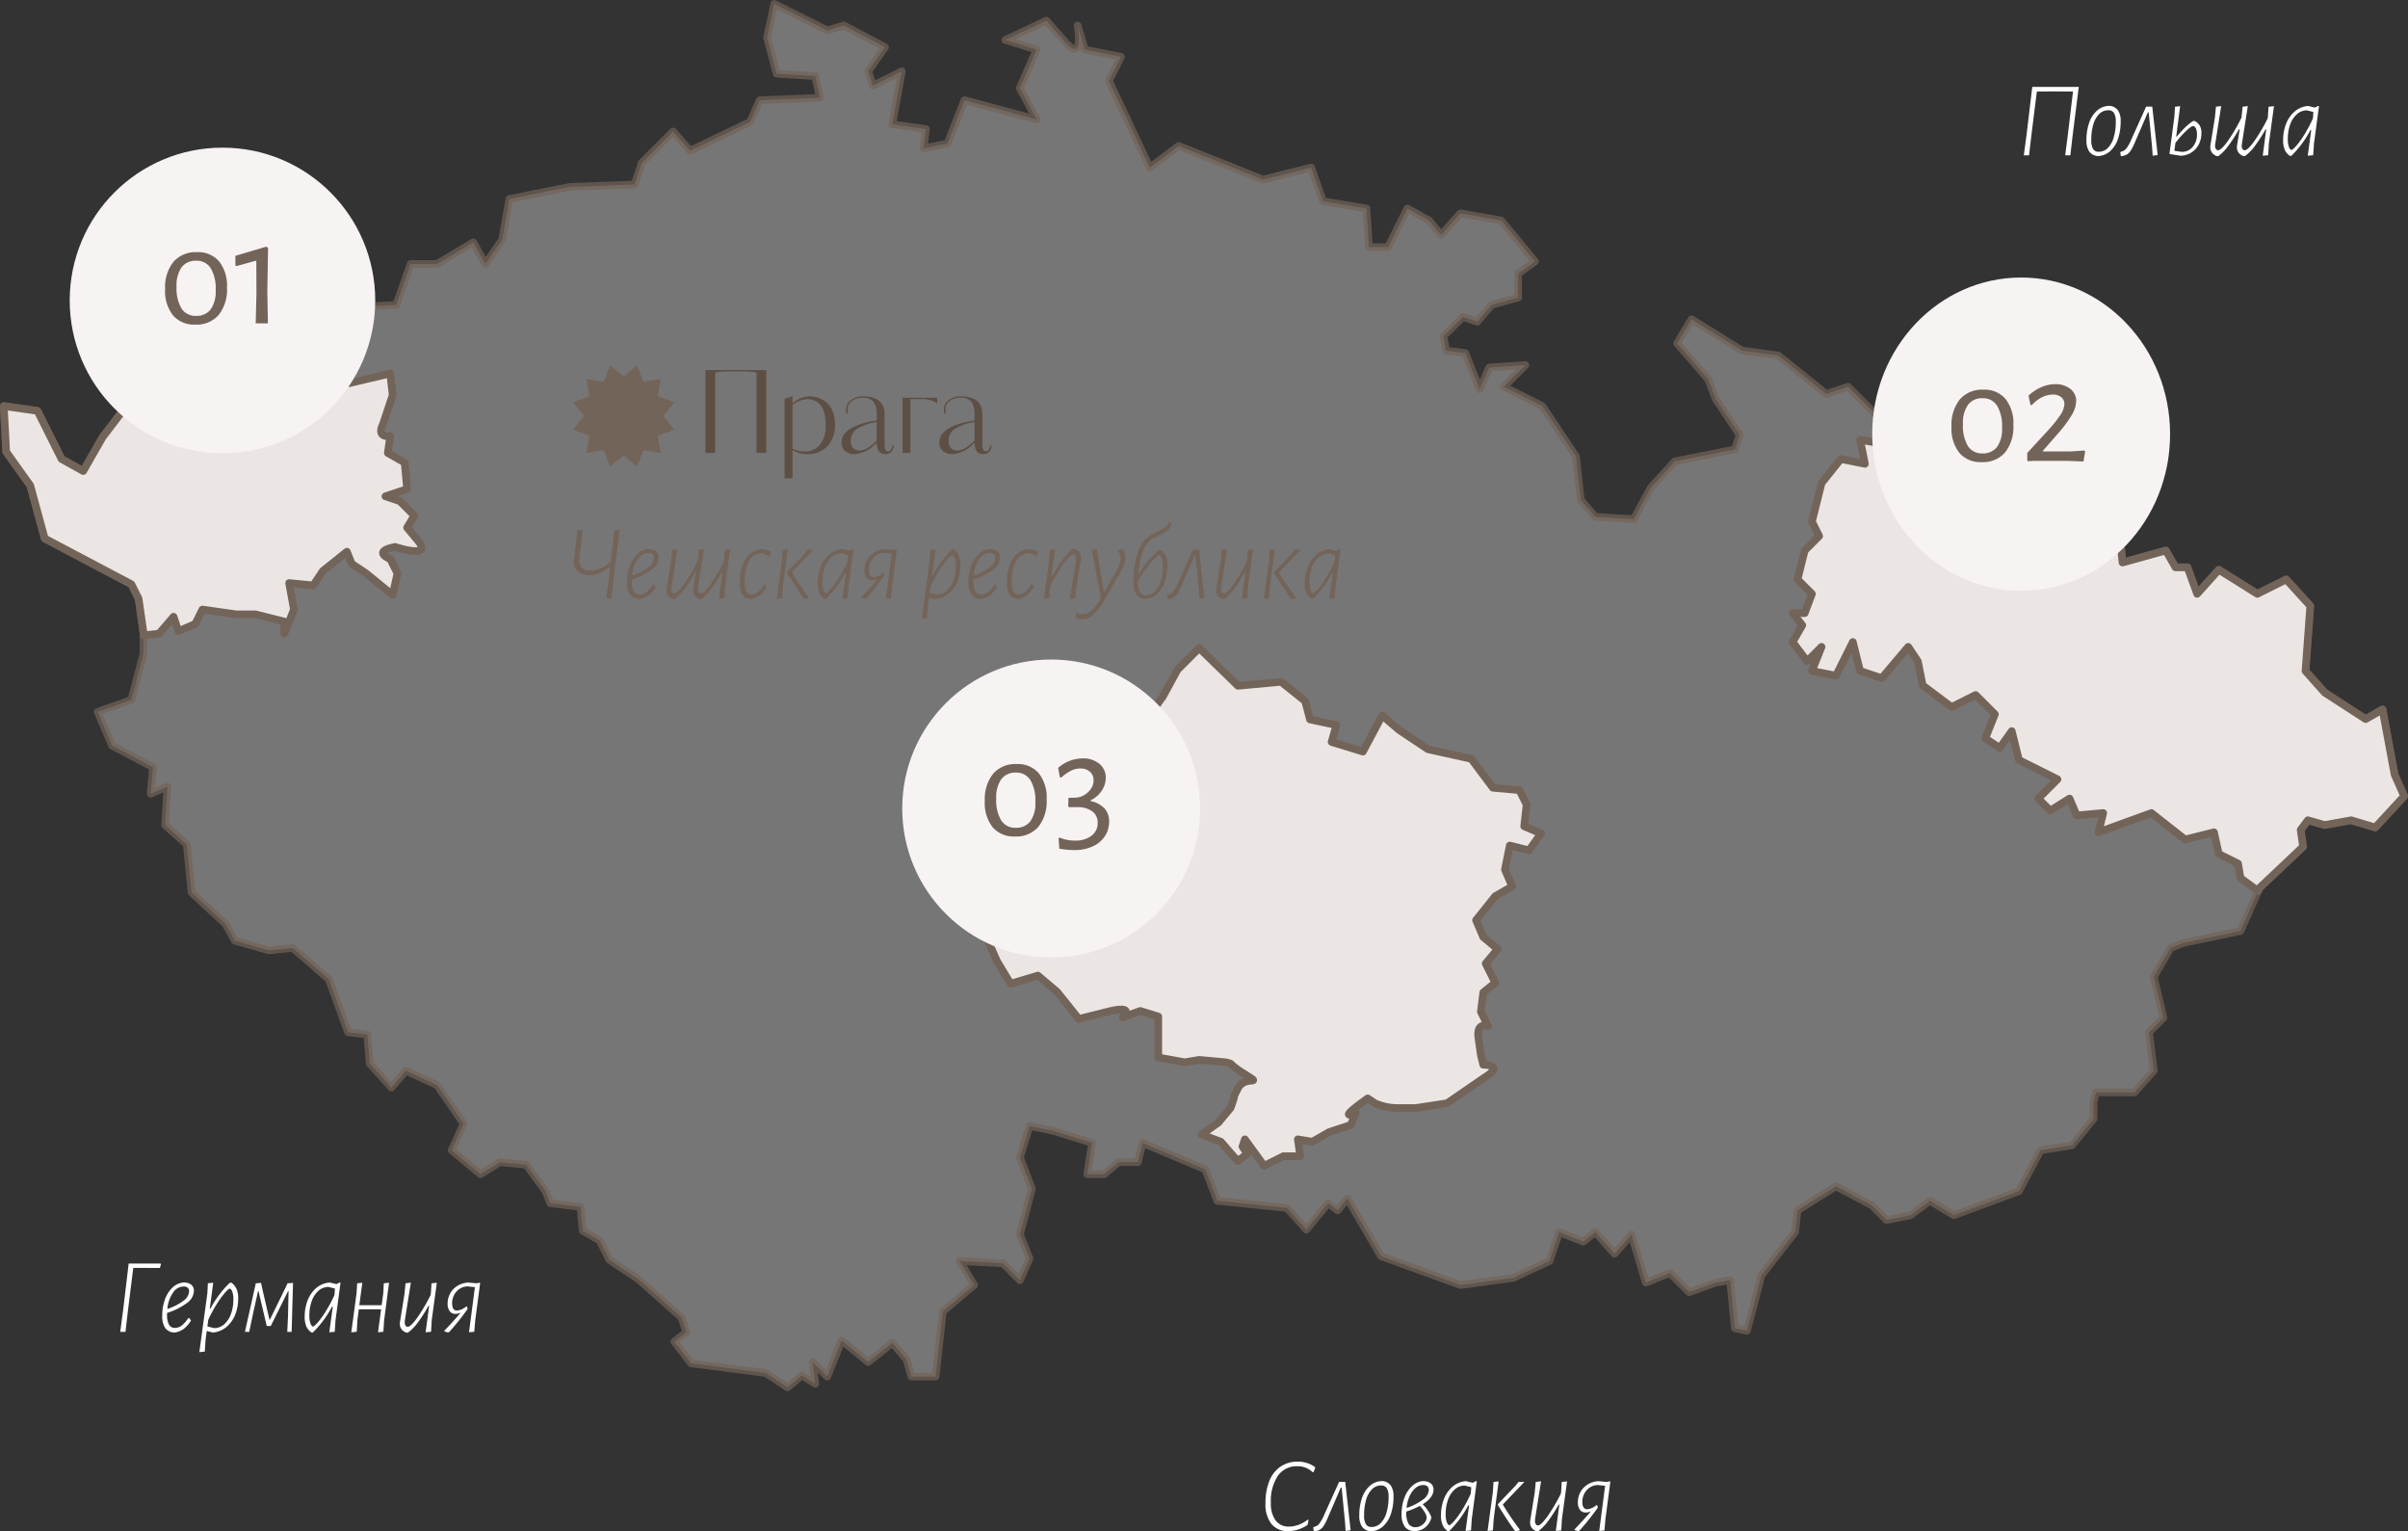 <svg xmlns="http://www.w3.org/2000/svg" width="315.277" height="200.451" viewBox="0 0 315.277 200.451"><rect x="0" y="0" width="315.277" height="200.451" fill="#333333" stroke="none"/><g transform="translate(-21.872 -1305.675)"><path d="M-18.053-8.862l-.14.5-3.486-.014-.7,5.614L-22.7,0h-.686l.364-2.716.742-6.23h4.172Zm3.7,7.056.238.322A3.924,3.924,0,0,1-15.064-.4a2.529,2.529,0,0,1-1.169.483h-.14a1.538,1.538,0,0,1-1.155-.623A2.788,2.788,0,0,1-17.885-2.1a6.108,6.108,0,0,1,.378-2.212,3.855,3.855,0,0,1,1.036-1.554,2.324,2.324,0,0,1,1.484-.6l.1.014a1.391,1.391,0,0,1,.861.336,1.026,1.026,0,0,1,.287.77A2.024,2.024,0,0,1-14.623-3.8a8.678,8.678,0,0,1-2.632,1.323v.2A2.716,2.716,0,0,0-17-.938a.85.85,0,0,0,.784.42,1.448,1.448,0,0,0,.882-.315,3.871,3.871,0,0,0,.854-.973Zm-.728-4.13a1.7,1.7,0,0,0-1.4.812A4.359,4.359,0,0,0-17.213-3a7.043,7.043,0,0,0,2.107-1.071,1.634,1.634,0,0,0,.735-1.225.629.629,0,0,0-.175-.476A.754.754,0,0,0-15.085-5.936Zm6.244-.5a2.033,2.033,0,0,1,.672.8,3.037,3.037,0,0,1,.224,1.267,5.69,5.69,0,0,1-.378,2.079A4.036,4.036,0,0,1-9.443-.672a3.162,3.162,0,0,1-1.778.756h-.056l-.784-.2-.154,1.19-.1,1.512-.714.07,1.05-7.7.07-1.316.7-.07-.448,3.36h.1A13.106,13.106,0,0,1-9.023-6.44ZM-11.109-.49A1.957,1.957,0,0,0-9.765-1a3.274,3.274,0,0,0,.882-1.358A5.348,5.348,0,0,0-8.575-4.2a2.931,2.931,0,0,0-.154-1.106q-.154-.35-.322-.35-.14,0-.595.5A11.62,11.62,0,0,0-10.7-3.717a17.188,17.188,0,0,0-1.162,2.149l-.112.854Zm5.474-5.866.686-.056.224,1.036.882,3.794H-3.8l1.89-3.864.434-.91.714-.056L-.945,0h-.574l.1-2.03.07-3.318h-.056L-3.675-.77h-.532L-5.285-5.348h-.056l-.7,3.164L-6.5,0h-.56ZM5.453-6.412,4.8-1.512l-.1,1.5-.714.07L4.445-3.29H4.333A13.281,13.281,0,0,1,1.827.084H1.659A1.849,1.849,0,0,1,.98-.707,3.208,3.208,0,0,1,.763-2a5.786,5.786,0,0,1,.371-2.079A4.039,4.039,0,0,1,2.233-5.7a3.078,3.078,0,0,1,1.75-.756h.056l.882.21.434-.224ZM1.855-.7q.14,0,.6-.5A11.034,11.034,0,0,0,3.5-2.646,18.322,18.322,0,0,0,4.655-4.8l.028-.238.042-.63-.84-.21a1.939,1.939,0,0,0-1.33.511A3.217,3.217,0,0,0,1.68-4.011a5.461,5.461,0,0,0-.3,1.841,2.989,2.989,0,0,0,.154,1.113Q1.687-.7,1.855-.7Zm9.954-5.726-.644,4.914-.1,1.5-.7.07.406-3.01H7.847L7.665-1.512l-.084,1.5-.714.07.686-5.1.084-1.316.672-.07-.392,2.94h2.926l.21-1.554.07-1.316Zm6.258,0-.672,4.914-.084,1.5L16.6.056,17.059-3.4h-.084A20.9,20.9,0,0,1,15.554-1.19a6.178,6.178,0,0,1-1.281,1.3h-.154a1.227,1.227,0,0,1-.658-.434,1.15,1.15,0,0,1-.238-.77l.014-.182.588-3.64.14-1.442.7-.084-.784,4.9-.014.252a.759.759,0,0,0,.1.455.327.327,0,0,0,.28.175q.378,0,1.19-1.1a22.712,22.712,0,0,0,1.82-3.073l.028-.21.084-1.316Zm5.67.042-.644,4.872-.126,1.5-.686.07.77-5.908-.924-.1a1.924,1.924,0,0,0-1.043.294,2.108,2.108,0,0,0-.742.8,2.285,2.285,0,0,0-.273,1.106q0,.966.644.966a2.155,2.155,0,0,0,1.2-.546l.1.028L22.1-3A31.555,31.555,0,0,1,19.663.042L19.579.07a1.575,1.575,0,0,1-.518-.14l-.014-.084Q20.153-1.288,21.2-2.52a1.736,1.736,0,0,1-.7.168.891.891,0,0,1-.749-.357,1.59,1.59,0,0,1-.273-.987,2.7,2.7,0,0,1,.35-1.358,2.683,2.683,0,0,1,.966-.987,2.955,2.955,0,0,1,1.386-.413l1.092.1.378-.084Z" transform="translate(61 1480)" fill="#fff"/><g transform="translate(22.372 1306.176)"><path d="M522.517,421.371l-1.576-8.511-2.207,1.261-5.359-3.468-2.522-2.837.63-8.511-3.152-3.467-3.783,1.891-5.044-3.152-2.837,3.152-1.261-3.467h-1.576l-1.261-2.207-5.674,1.576-.63-6.3-2.837,1.576-1.576,3.783-3.783,1.891-2.522-.315v-1.891h-2.207l-3.783-7.565-1.891,1.261-3.783-1.261-.63-4.1h3.783l5.674-4.413-3.152-1.576,1.576-2.207-3.783-3.152-1.891,3.467-2.522,1.891-5.359-.315L456,375.664l-.329-.329-4.715-4.715-2.837.946-6.3-5.044-4.728-.63-6.62-4.1-1.891,3.152,2.207,2.522,1.891,2.207.946,2.522,3.152,4.728-.63,1.891L429,380.246l-.731.146-3.152,3.467-2.207,4.1-5.044-.315-1.891-2.207-.63-5.674-4.413-6.62-5.044-2.522,2.837-2.837-4.728.315-1.261,2.837-1.891-4.728-2.522-.315L398,364l2.522-2.522,1.891.63,1.891-2.207,3.467-.946v-3.152l2.207-1.576-4.413-5.359-5.359-.946-2.522,2.837-1.576-1.891-2.837-1.576-2.522,5.044h-2.522l-.315-5.044-5.674-.946-1.576-4.413-6.3,1.576L363.329,339.1l-3.783,2.837-5.359-11.348,1.576-3.152-4.728-.946-.946-3.152s.946,5.044-1.576,2.207l-2.522-2.837-5.359,2.522,4.1,1.261-2.207,5.044,2.207,4.1-9.457-2.522-2.207,5.674-3.152.631.315-2.522-4.413-.63,1.261-6.935-3.783,1.891-.63-1.891,2.207-3.152-5.359-2.837-2.207.63-6.935-3.467-.946,4.413,1.261,4.728,5.044.315.63,2.837-7.881.315-1.261,2.837-7.881,3.783-2.207-2.522-4.1,4.1-.946,2.837-8.511.315-7.881,1.576-.946,5.359-2.207,3.152-1.576-2.837-4.728,2.837h-3.467l-1.891,5.359-5.989.315-3.152-.946,1.576,3.152-1.261,4.1-5.989-.315L243.859,364l-3.783,2.207-8.2,1.576-4.413,2.837-5.044,6.62-2.522,4.413-2.837-1.576-3.152-6.3-4.413-.63.315,5.989,3.152,4.413,1.891,6.935,11.348,5.989.946,1.891.63,4.413v2.837l-1.576,5.989-4.413,1.576,1.891,4.413,5.359,2.837-.315,3.467,2.207-.946-.315,5.044,2.837,2.522.63,6.3,4.413,4.1,1.261,2.207,4.413,1.261,3.152-.315,4.728,4.1,2.522,6.935,2.522.315.315,3.783,2.837,3.152,1.891-2.207,4.1,1.891,3.467,5.044-1.576,3.467,3.783,3.152,2.522-1.576,3.467.315,2.522,3.467.63,1.576,3.94.473.315,3.152,2.207,1.261,1.261,2.522,3.783,2.522,5.674,5.044.63,1.891-1.576,1.261,2.207,2.837,9.772,1.261,2.837,1.891L314,500.02l1.734,1.1-.315-2.837,1.891,1.891,1.891-4.728,3.467,2.837,3.152-2.522,1.891,2.207.631,2.206h3.152l.946-8.511,4.1-3.467-1.891-3.152,5.674.315,2.207,2.207,1.261-2.837-1.261-3.152,1.576-5.989-1.576-4.1,1.261-4.1,3.152.63,5.043,1.576-.63,4.1h2.207l1.891-1.576h2.522l.63-2.522,8.2,3.467,1.576,4.1,3.357.347,5.784.6,2.522,2.837,2.837-3.467,1.261.946,1.261-1.576,4.413,7.565,10.4,3.783,6.935-.946,4.728-2.206,1.261-3.783,3.152,1.261,1.576-1.261,2.522,2.837,2.207-2.522,1.891,6.3,3.152-1.261,2.522,2.522,3.467-1.261,1.891-.315.63,6.3,1.576.315,1.891-7.25,4.413-5.674.315-2.837,5.044-3.152,4.728,2.522L456,479.688l3.152-.63,2.522-1.891,3.152,1.891,8.511-3.152,2.837-5.359,4.1-.63,2.837-3.467v-2.207l.315-1.261h5.044l2.522-2.837-.63-5.044,1.891-1.891-1.261-5.359,2.207-3.783,1.576-.63,7.565-1.576,2.322-5.224.2-.45,5.674-5.359-.315-2.207.946-1.261,2.207.63,3.467-.63,3.152.946,3.783-4.1Zm-23.642,7.565.14.631-.444-.555Zm2.75,3.9.4.2.064.382Z" transform="translate(-209.5 -320.501)" fill="rgba(247,244,243,0.35)" stroke="rgba(115,100,89,0.7)" stroke-linejoin="round" stroke-width="1"/><path d="M1031.306,527.512,1029.73,519l-2.207,1.261-5.359-3.467-2.522-2.837.631-8.511-3.152-3.467-3.783,1.891-5.044-3.152-2.837,3.152L1004.2,500.4h-1.576l-1.261-2.207-5.674,1.576-.631-6.3-2.837,1.576-1.576,3.783-3.783,1.891-2.522-.315v-1.891h-2.207l-3.783-7.565-1.891,1.261-3.783-1.261-.63-4.1h3.783l5.674-4.413-3.152-1.576,1.576-2.207-3.783-3.152-1.891,3.467-2.522,1.891-5.359-.315-1.576,1.261-.329-.329.329,2.851-3.467-.63.63,3.152-3.152-.63-2.522,3.152-1.261,5.044.946,1.891-1.891,1.891-.946,3.783,1.891,1.891-.946,2.522H952.5l1.261,1.576-1.261,2.207,1.891,2.522,1.891-1.891-1.261,3.152,3.152.63,2.207-4.413.946,3.783,2.837.946,3.467-4.1,1.261,1.891.631,3.152,3.783,2.837,3.152-1.576,2.522,2.522-1.261,3.152,1.891,1.261,1.576-2.206.946,3.783,5.044,2.522-2.522,2.522,1.576,1.576,2.522-1.576.946,2.207,3.467-.315-.631,2.522,6.935-2.522,4.413,3.467,3.783-.946.63,2.837,2.522,1.261.315,1.891,2.322,1.711.2-.45,5.674-5.359-.315-2.206.946-1.261,2.206.63,3.467-.63,3.152.946,3.783-4.1Z" transform="translate(-718.289 -426.641)" fill="#ebe6e3" stroke="#736459" stroke-linejoin="round" stroke-width="1"/><path d="M647.892,652.621l-2.522-.946,2.207-1.576,1.576-1.891c.946-2.522,0-.63.946-2.522s3.467-.315.946-1.891-1.261-1.261-2.522-1.576h0l-3.467-.315-1.891.315-3.467-.63v-5.359l-2.355-.73-2.306.839s1.824-1.685-1.958-.739l-3.783.946-2.855-3.561-2.5-2.113-3.576,1.065-1.783-2.956-1.261-2.837v-1.576L617,622.99l.63-2.837.946-3.783-.63-2.522.63-1.891,2.207-2.837,6.62.63,5.044-.946,2.522-3.152-2.207-5.044,2.522-3.468,3.467-.63,1.576-2.207,1.891-3.467L645.055,588l5.075,4.941,5.643-.528,3.152,2.522.639,2.408,3.459.744-.631,2.206,4.1,1.261,2.522-4.728,2.207,1.891L675,601.24l5.674,1.261,2.837,3.783,3.467.315.946,1.891-.315,2.837,2.207.946-1.576,2.206-2.522-.63-.63,3.152.946,2.207-2.207,1.261-2.522,3.152.946,2.206,1.891,1.576-1.576,1.891,1.261,2.522-1.576,1.261-.315,2.522.946,1.891s-1.576-.63-1.261,1.576l.315,2.207.315,1.261s2.837,0,.315,1.576l-5.044,3.467-4.1.63H670.9a7.45,7.45,0,0,1-2.837-.63l-.946-.631h0c-4.413,3.152-1.576,1.891-1.576,1.891l-.631,1.576-2.837.946-2.207,1.261-1.891-.315.315,2.207h-2.207l-2.522,1.261-2.522-3.467-.315.946.63.946-1.261.946Z" transform="translate(-488.547 -503.679)" fill="#ebe6e3" stroke="#736459" stroke-linejoin="round" stroke-width="1"/><path d="M231.723,495.224l.63,1.891,2.207-.946.946-1.891,4.413.63h2.522l3.783.946v1.576l1.261-3.152-.63-3.467,3.152.315,1.261-1.891,3.152-2.522.63,1.576,1.891,1.261,3.467,2.837.63-2.837-.946-1.891s-2.522-.946.63-1.576c0,0,4.728,1.576,3.152-.63L262.3,483.56l.946-1.576-1.891-1.891-1.891-.63,2.837-.946-.315-3.467-2.207-1.261.315-2.206s-1.891.315-.946-1.576l1.261-3.783-.315-2.837-5.359,1.261-.946-2.207-3.254-.737-3.145-.419-.056-.511-1.267-.067-2.207-2.207-3.783,2.207-8.2,1.576-4.413,2.837-5.044,6.62-2.522,4.413-2.837-1.576-3.152-6.3-4.413-.63.315,5.989,3.152,4.413,1.891,6.935,11.348,5.989.946,1.891.63,4.413v.385l2.049-.228Z" transform="translate(-209.5 -415)" fill="#ebe6e3" stroke="#736459" stroke-linejoin="round" stroke-width="1"/></g><path d="M-43.981-8.946l-.784,6.188L-45.073,0h-.686l.364-2.716.168-1.414h-.084a4.4,4.4,0,0,1-2.408,1.092,2.676,2.676,0,0,1-1.7-.448,1.7,1.7,0,0,1-.553-1.4q0-.126.028-.462l.434-3.6h.672l-.42,3.458q-.028.28-.028.392A1.4,1.4,0,0,0-48.9-4.018a1.608,1.608,0,0,0,1.134.364,3.779,3.779,0,0,0,2.618-1.232l.476-4.06Zm4.48,7.14.238.322A3.924,3.924,0,0,1-40.208-.4a2.529,2.529,0,0,1-1.169.483h-.14a1.538,1.538,0,0,1-1.155-.623A2.788,2.788,0,0,1-43.029-2.1a6.108,6.108,0,0,1,.378-2.212,3.855,3.855,0,0,1,1.036-1.554,2.324,2.324,0,0,1,1.484-.6l.1.014a1.391,1.391,0,0,1,.861.336,1.026,1.026,0,0,1,.287.77A2.024,2.024,0,0,1-39.767-3.8,8.678,8.678,0,0,1-42.4-2.478v.2a2.716,2.716,0,0,0,.252,1.344.85.85,0,0,0,.784.42,1.448,1.448,0,0,0,.882-.315,3.871,3.871,0,0,0,.854-.973Zm-.728-4.13a1.7,1.7,0,0,0-1.4.812A4.359,4.359,0,0,0-42.357-3,7.043,7.043,0,0,0-40.25-4.067a1.634,1.634,0,0,0,.735-1.225.629.629,0,0,0-.175-.476A.754.754,0,0,0-40.229-5.936Zm10.7-.49-.672,4.914-.084,1.5L-31,.056l.462-3.458h-.084A20.9,20.9,0,0,1-32.046-1.19a6.178,6.178,0,0,1-1.281,1.3h-.154a1.227,1.227,0,0,1-.658-.434,1.15,1.15,0,0,1-.238-.77l.014-.182.35-2.128h-.1A20.9,20.9,0,0,1-35.532-1.19a6.178,6.178,0,0,1-1.281,1.3h-.154a1.227,1.227,0,0,1-.658-.434,1.15,1.15,0,0,1-.238-.77l.014-.182.588-3.64.14-1.442.686-.084-.77,4.9-.028.252a.727.727,0,0,0,.1.455.343.343,0,0,0,.287.175q.392,0,1.225-1.141a23.078,23.078,0,0,0,1.841-3.143l.14-1.414.686-.084-.77,4.9-.028.252a.727.727,0,0,0,.1.455.343.343,0,0,0,.287.175q.378,0,1.19-1.1a22.712,22.712,0,0,0,1.82-3.073l.028-.21.084-1.316Zm5.25.266.084.126-.2.5-.14.042a1.487,1.487,0,0,0-.924-.406,1.805,1.805,0,0,0-1.589,1.008,5.352,5.352,0,0,0-.581,2.7A2.693,2.693,0,0,0-27.405-.9a.753.753,0,0,0,.7.385A1.336,1.336,0,0,0-25.9-.833a3.129,3.129,0,0,0,.791-1.015H-25l.238.322a3.748,3.748,0,0,1-.9,1.113,2.725,2.725,0,0,1-1.078.5h-.154a1.788,1.788,0,0,1-.756-.273A1.29,1.29,0,0,1-28.1-.847,3.887,3.887,0,0,1-28.259-2.1a5.619,5.619,0,0,1,.791-3.136,2.624,2.624,0,0,1,2.345-1.2Zm1.54,1.12.084-1.316.672-.07-.644,4.914-.1,1.5-.7.07Zm1.3,1.638a37.4,37.4,0,0,0,2.226,3.29v.07a4.372,4.372,0,0,1-.546.154L-19.845.07q-1.078-1.5-2.254-3.43l.014-.084,2.3-2.408.42-.518h.756Zm8.064-3.01-.658,4.9-.1,1.5-.714.07.462-3.346H-14.5A13.281,13.281,0,0,1-17,.084h-.168a1.849,1.849,0,0,1-.679-.791A3.208,3.208,0,0,1-18.067-2,5.786,5.786,0,0,1-17.7-4.081,4.039,4.039,0,0,1-16.6-5.7a3.078,3.078,0,0,1,1.75-.756h.056l.882.21.434-.224ZM-16.975-.7q.14,0,.595-.5a11.034,11.034,0,0,0,1.05-1.442A18.322,18.322,0,0,0-14.175-4.8l.028-.238.042-.63-.84-.21a1.939,1.939,0,0,0-1.33.511,3.217,3.217,0,0,0-.875,1.358,5.461,5.461,0,0,0-.3,1.841A2.989,2.989,0,0,0-17.3-1.057Q-17.143-.7-16.975-.7Zm9.282-5.684-.644,4.872-.126,1.5-.686.07.77-5.908-.924-.1a1.924,1.924,0,0,0-1.043.294,2.108,2.108,0,0,0-.742.8,2.285,2.285,0,0,0-.273,1.106q0,.966.644.966a2.155,2.155,0,0,0,1.2-.546l.1.028L-9.331-3A31.554,31.554,0,0,1-11.767.042l-.084.028a1.575,1.575,0,0,1-.518-.14l-.014-.084q1.106-1.134,2.156-2.366a1.736,1.736,0,0,1-.7.168.891.891,0,0,1-.749-.357,1.59,1.59,0,0,1-.273-.987,2.7,2.7,0,0,1,.35-1.358,2.683,2.683,0,0,1,.966-.987,2.955,2.955,0,0,1,1.386-.413l1.092.1.378-.084ZM-.259-6.44a2.033,2.033,0,0,1,.672.8A3.037,3.037,0,0,1,.637-4.368,5.69,5.69,0,0,1,.259-2.289,4.036,4.036,0,0,1-.861-.672,3.162,3.162,0,0,1-2.639.084h-.056l-.784-.2-.154,1.19-.1,1.512-.714.07,1.05-7.7.07-1.316.7-.07-.448,3.36h.1A13.106,13.106,0,0,1-.441-6.44ZM-2.527-.49A1.957,1.957,0,0,0-1.183-1,3.274,3.274,0,0,0-.3-2.359,5.348,5.348,0,0,0,.007-4.2,2.931,2.931,0,0,0-.147-5.306q-.154-.35-.322-.35-.14,0-.595.5A11.62,11.62,0,0,0-2.121-3.717,17.188,17.188,0,0,0-3.283-1.568l-.112.854ZM5.2-1.806l.238.322A3.924,3.924,0,0,1,4.494-.4,2.529,2.529,0,0,1,3.325.084h-.14A1.538,1.538,0,0,1,2.03-.539,2.788,2.788,0,0,1,1.673-2.1a6.108,6.108,0,0,1,.378-2.212A3.855,3.855,0,0,1,3.087-5.866a2.324,2.324,0,0,1,1.484-.6l.1.014a1.391,1.391,0,0,1,.861.336,1.026,1.026,0,0,1,.287.77A2.024,2.024,0,0,1,4.935-3.8,8.678,8.678,0,0,1,2.3-2.478v.2A2.716,2.716,0,0,0,2.555-.938a.85.85,0,0,0,.784.42,1.448,1.448,0,0,0,.882-.315,3.871,3.871,0,0,0,.854-.973Zm-.728-4.13a1.7,1.7,0,0,0-1.4.812A4.359,4.359,0,0,0,2.345-3,7.043,7.043,0,0,0,4.452-4.067a1.634,1.634,0,0,0,.735-1.225.629.629,0,0,0-.175-.476A.754.754,0,0,0,4.473-5.936Zm6.216-.224.084.126-.2.5-.14.042a1.487,1.487,0,0,0-.924-.406A1.805,1.805,0,0,0,7.924-4.886a5.352,5.352,0,0,0-.581,2.7A2.693,2.693,0,0,0,7.567-.9a.753.753,0,0,0,.7.385,1.336,1.336,0,0,0,.805-.315,3.129,3.129,0,0,0,.791-1.015h.112l.238.322a3.748,3.748,0,0,1-.9,1.113,2.725,2.725,0,0,1-1.078.5H8.085a1.788,1.788,0,0,1-.756-.273,1.29,1.29,0,0,1-.455-.658A3.887,3.887,0,0,1,6.713-2.1,5.619,5.619,0,0,1,7.5-5.236a2.624,2.624,0,0,1,2.345-1.2Zm4.816-.322a1.155,1.155,0,0,1,.658.42,1.173,1.173,0,0,1,.238.784l-.014.182L15.8-1.456,15.673-.014l-.728.07.8-4.942.014-.2a.792.792,0,0,0-.1-.455.325.325,0,0,0-.28-.189q-.378,0-1.2,1.113a22.485,22.485,0,0,0-1.834,3.087v.014l-.084,1.5-.728.07.714-5.1.07-1.316.7-.07-.476,3.472h.1a22.589,22.589,0,0,1,1.442-2.233,6.112,6.112,0,0,1,1.274-1.3Zm6.356.056a2.159,2.159,0,0,1,.364,1.134,3.455,3.455,0,0,1-.56,1.708L19.523.112a8.889,8.889,0,0,1-1.47,2.009,2.052,2.052,0,0,1-1.414.609,3.282,3.282,0,0,1-.952-.182l.042-.588.1-.056a2.6,2.6,0,0,0,.826.14,1.708,1.708,0,0,0,1.162-.476,6.735,6.735,0,0,0,1.19-1.624L17.8-6.342l.686-.084.154,1.078L19.4-.924h.1l1.624-2.828a3.241,3.241,0,0,0,.476-1.5,1.666,1.666,0,0,0-.364-.966l.042-.1Zm4.088-1.5a2.906,2.906,0,0,0-1.337,1.547,8.586,8.586,0,0,0-.637,2.821l-.028.35H24a12.223,12.223,0,0,1,1.218-1.722,11.233,11.233,0,0,1,1.414-1.414h.2a1.786,1.786,0,0,1,.679.749,2.952,2.952,0,0,1,.2,1.211,6.57,6.57,0,0,1-.364,2.268A3.767,3.767,0,0,1,26.334-.546,2.378,2.378,0,0,1,24.843.07,1.343,1.343,0,0,1,23.653-.5a3.2,3.2,0,0,1-.392-1.778A10.551,10.551,0,0,1,23.912-6.2a3.976,3.976,0,0,1,1.827-2.219l1.232-.616a2.966,2.966,0,0,0,.609-.385,1.961,1.961,0,0,0,.371-.553l.322.182a3,3,0,0,1-.413.763,2.735,2.735,0,0,1-.651.525Zm.672,2.282q-.182,0-.686.539a14.553,14.553,0,0,0-1.092,1.344,16.056,16.056,0,0,0-.994,1.519,2.818,2.818,0,0,0,.259,1.379.88.88,0,0,0,.819.441A1.584,1.584,0,0,0,26.047-.9a3.245,3.245,0,0,0,.791-1.337,6,6,0,0,0,.287-1.918A3.308,3.308,0,0,0,26.978-5.2Q26.831-5.642,26.621-5.642Zm5.95,5.614-.658.084-.07-1.078L31.4-5.614h-.112l-1.694,3.92A6.8,6.8,0,0,1,29.05-.623a1.574,1.574,0,0,1-.539.532,2.1,2.1,0,0,1-.756.217l-.084-.49.07-.1a1.212,1.212,0,0,0,.714-.413,5.238,5.238,0,0,0,.658-1.183L31.059-6.37h.8Zm6.37-6.4-.672,4.914-.084,1.5-.714.07L37.933-3.4h-.084A20.9,20.9,0,0,1,36.428-1.19a6.178,6.178,0,0,1-1.281,1.3h-.154a1.227,1.227,0,0,1-.658-.434,1.15,1.15,0,0,1-.238-.77l.014-.182.588-3.64.14-1.442.7-.084-.784,4.9-.014.252a.759.759,0,0,0,.1.455.327.327,0,0,0,.28.175q.378,0,1.19-1.1a22.712,22.712,0,0,0,1.82-3.073l.028-.21.084-1.316ZM41.027-5.04l.084-1.316.672-.07-.644,4.914-.1,1.5-.7.07Zm1.3,1.638a37.4,37.4,0,0,0,2.226,3.29v.07a4.372,4.372,0,0,1-.546.154L43.925.07q-1.078-1.5-2.254-3.43l.014-.084,2.3-2.408.42-.518h.756Zm8.064-3.01-.658,4.9-.1,1.5-.714.07.462-3.346h-.112A13.281,13.281,0,0,1,46.767.084H46.6a1.849,1.849,0,0,1-.679-.791A3.208,3.208,0,0,1,45.7-2a5.786,5.786,0,0,1,.371-2.079,4.039,4.039,0,0,1,1.1-1.617,3.078,3.078,0,0,1,1.75-.756h.056l.882.21.434-.224ZM46.8-.7q.14,0,.6-.5a11.034,11.034,0,0,0,1.05-1.442A18.323,18.323,0,0,0,49.6-4.8l.028-.238.042-.63-.84-.21a1.939,1.939,0,0,0-1.33.511,3.217,3.217,0,0,0-.875,1.358,5.461,5.461,0,0,0-.3,1.841,2.989,2.989,0,0,0,.154,1.113Q46.627-.7,46.8-.7Z" transform="translate(147 1383.999)" fill="#736459"/><path d="M-10.14-10.845V0h-1.275V-10.515a7.758,7.758,0,0,0-1.74-.15H-15.12a7.582,7.582,0,0,0-1.71.15V0H-18.1V-10.845ZM-7.74,3.33V-7.08L-6.7-7.425v.975A3.282,3.282,0,0,1-4.485-7.4a3.584,3.584,0,0,1,1.155.188,3.45,3.45,0,0,1,1.065.6A2.833,2.833,0,0,1-1.447-5.43a4.811,4.811,0,0,1,.308,1.8,3.952,3.952,0,0,1-.945,2.7,3.379,3.379,0,0,1-2.6,1.1A3.712,3.712,0,0,1-6.7-.375V3.33Zm5.385-6.915q0-3.45-2.49-3.45a3.24,3.24,0,0,0-1.86.8V-.57A3.218,3.218,0,0,0-5.025-.2,2.368,2.368,0,0,0-3.09-1.1,3.835,3.835,0,0,0-2.355-3.585ZM5.82-.2a.444.444,0,0,0,.352-.21,1.3,1.3,0,0,0,.217-.57h.18Q6.42.165,5.46.165,4.32.165,4.32-1.38A4.139,4.139,0,0,1,1.47.165a1.85,1.85,0,0,1-1.3-.42,1.435,1.435,0,0,1-.458-1.11q0-1.425,2.07-2.25A9.783,9.783,0,0,1,3.93-4.17l.39-.06v-.765a2.721,2.721,0,0,0-.42-1.7,1.765,1.765,0,0,0-1.455-.525A2.36,2.36,0,0,0,1.2-6.87,1.339,1.339,0,0,0,.51-5.715a1.8,1.8,0,0,0,.06.555h-.2a2.189,2.189,0,0,1-.06-.555,1.507,1.507,0,0,1,.81-1.305A2.605,2.605,0,0,1,2.535-7.4q2.82,0,2.82,2.4V-1.02Q5.355-.195,5.82-.2ZM4.32-1.62V-4.05a7.305,7.305,0,0,0-2.355.78A1.839,1.839,0,0,0,.93-1.56a1.261,1.261,0,0,0,.315.93,1.176,1.176,0,0,0,.87.315A2.185,2.185,0,0,0,3.27-.735,5.349,5.349,0,0,0,4.32-1.62ZM7.7-7.215h4.53l.03.75a3.515,3.515,0,0,0-2.22-.57H8.73V0H7.7ZM18.63-.2a.444.444,0,0,0,.352-.21,1.3,1.3,0,0,0,.218-.57h.18Q19.23.165,18.27.165q-1.14,0-1.14-1.545A4.139,4.139,0,0,1,14.28.165a1.85,1.85,0,0,1-1.3-.42,1.435,1.435,0,0,1-.458-1.11q0-1.425,2.07-2.25A9.783,9.783,0,0,1,16.74-4.17l.39-.06v-.765a2.721,2.721,0,0,0-.42-1.7,1.765,1.765,0,0,0-1.455-.525,2.36,2.36,0,0,0-1.245.345,1.339,1.339,0,0,0-.69,1.155,1.8,1.8,0,0,0,.06.555h-.2a2.189,2.189,0,0,1-.06-.555,1.507,1.507,0,0,1,.81-1.305,2.605,2.605,0,0,1,1.41-.375q2.82,0,2.82,2.4V-1.02Q18.165-.195,18.63-.2ZM17.13-1.62V-4.05a7.305,7.305,0,0,0-2.355.78A1.839,1.839,0,0,0,13.74-1.56a1.261,1.261,0,0,0,.315.93,1.176,1.176,0,0,0,.87.315,2.185,2.185,0,0,0,1.155-.42A5.349,5.349,0,0,0,17.13-1.62Z" transform="translate(132.336 1364.952)" fill="#5d4f44"/><path d="M8.412,0l.81,2.153,2.269-.375-.375,2.269,2.153.81-1.46,1.778,1.46,1.778-2.153.81.375,2.269-2.269-.375-.81,2.153-1.778-1.46-1.778,1.46-.81-2.153-2.269.375.375-2.269L0,8.412,1.46,6.634,0,4.857l2.153-.81L1.778,1.778l2.269.375L4.857,0,6.634,1.46Z" transform="translate(96.883 1353.483)" fill="#736459"/><circle cx="20" cy="20" r="20" transform="translate(31 1325)" fill="#f7f3f2"/><circle cx="19.5" cy="19.5" r="19.5" transform="translate(140 1392)" fill="#f7f3f2"/><ellipse cx="19.5" cy="20.5" rx="19.5" ry="20.5" transform="translate(267 1342)" fill="#f7f3f2"/><path d="M-3.33-9.32A3.589,3.589,0,0,1-.44-8.11,5.107,5.107,0,0,1,.59-4.7,5.382,5.382,0,0,1-.49-1.11,3.82,3.82,0,0,1-3.57.16,3.613,3.613,0,0,1-6.48-1.05,5.107,5.107,0,0,1-7.51-4.46,5.348,5.348,0,0,1-6.42-8.05,3.85,3.85,0,0,1-3.33-9.32Zm-.1,1.12a2.273,2.273,0,0,0-1.92.86,4.087,4.087,0,0,0-.66,2.52,5.172,5.172,0,0,0,.65,2.88,2.14,2.14,0,0,0,1.89.96,2.3,2.3,0,0,0,1.92-.84A4.034,4.034,0,0,0-.89-4.34a5.233,5.233,0,0,0-.65-2.88A2.127,2.127,0,0,0-3.43-8.2Zm9.4-1.68-.1,5.74L5.95,0H4.35l.1-3.94L4.43-8.22,1.85-7.5l-.16-.08V-8.84l4.04-1.2Z" transform="translate(51 1348)" fill="#736459"/><path d="M-4.01-9.32A3.589,3.589,0,0,1-1.12-8.11,5.107,5.107,0,0,1-.09-4.7,5.382,5.382,0,0,1-1.17-1.11,3.82,3.82,0,0,1-4.25.16,3.613,3.613,0,0,1-7.16-1.05,5.107,5.107,0,0,1-8.19-4.46,5.348,5.348,0,0,1-7.1-8.05,3.85,3.85,0,0,1-4.01-9.32Zm-.1,1.12a2.273,2.273,0,0,0-1.92.86,4.087,4.087,0,0,0-.66,2.52,5.172,5.172,0,0,0,.65,2.88,2.14,2.14,0,0,0,1.89.96,2.3,2.3,0,0,0,1.92-.84,4.034,4.034,0,0,0,.66-2.52,5.233,5.233,0,0,0-.65-2.88A2.127,2.127,0,0,0-4.11-8.2Zm8.72-1.86a3.292,3.292,0,0,1,2.2.71,2.286,2.286,0,0,1,.84,1.83,3.046,3.046,0,0,1-.51,1.66,3.715,3.715,0,0,1-1.49,1.3v.08a3.448,3.448,0,0,1,1.82.96,2.428,2.428,0,0,1,.62,1.7A3.467,3.467,0,0,1,7.52.14,3.707,3.707,0,0,1,5.91,1.47a5.723,5.723,0,0,1-2.38.47,11.519,11.519,0,0,1-1.96-.18L1.47.4,1.59.3A5.156,5.156,0,0,0,3.63.7,3.416,3.416,0,0,0,5.77.07a2.022,2.022,0,0,0,.82-1.69A1.8,1.8,0,0,0,5.92-3.1a3.144,3.144,0,0,0-1.91-.58H2.83l-.1-.12.04-1.1.88-.02a2.319,2.319,0,0,0,1.1-.3,2.681,2.681,0,0,0,.93-.82,1.924,1.924,0,0,0,.37-1.14,1.437,1.437,0,0,0-.48-1.14,1.844,1.844,0,0,0-1.26-.42,2.714,2.714,0,0,0-1.21.29,5.933,5.933,0,0,0-1.27.89H1.65L1.41-8.82A4.941,4.941,0,0,1,4.61-10.06Z" transform="translate(159 1415)" fill="#736459"/><path d="M-4.44-9.32A3.589,3.589,0,0,1-1.55-8.11,5.107,5.107,0,0,1-.52-4.7,5.382,5.382,0,0,1-1.6-1.11,3.82,3.82,0,0,1-4.68.16,3.613,3.613,0,0,1-7.59-1.05,5.107,5.107,0,0,1-8.62-4.46,5.348,5.348,0,0,1-7.53-8.05,3.85,3.85,0,0,1-4.44-9.32Zm-.1,1.12a2.273,2.273,0,0,0-1.92.86,4.087,4.087,0,0,0-.66,2.52,5.172,5.172,0,0,0,.65,2.88,2.14,2.14,0,0,0,1.89.96,2.3,2.3,0,0,0,1.92-.84A4.034,4.034,0,0,0-2-4.34a5.233,5.233,0,0,0-.65-2.88A2.127,2.127,0,0,0-4.54-8.2Zm9.5-1.84a3.075,3.075,0,0,1,1.97.61A1.953,1.953,0,0,1,7.7-7.82a3.711,3.711,0,0,1-.56,1.79A16.084,16.084,0,0,1,5.36-3.62L3.34-1.32l.04.08h3.7l1.68-.12.12.1L8.66.08,6.62,0H2.14L1.4.04,1.3-.04v-1L4.08-4.06A15.933,15.933,0,0,0,5.66-6.05a2.7,2.7,0,0,0,.5-1.39,1.131,1.131,0,0,0-.4-.89,1.646,1.646,0,0,0-1.12-.35,3.135,3.135,0,0,0-1.43.36,4.462,4.462,0,0,0-1.29,1h-.2L1.46-8.54A5.977,5.977,0,0,1,3.14-9.65,4.54,4.54,0,0,1,4.96-10.04Z" transform="translate(286 1366)" fill="#736459"/><path d="M-18.179-9.016a3.87,3.87,0,0,1,1.232.2,3.261,3.261,0,0,1,1.036.56l-.238.616-.112.014a2.771,2.771,0,0,0-2-.784,2.977,2.977,0,0,0-2.562,1.26,5.914,5.914,0,0,0-.91,3.514,3.754,3.754,0,0,0,.616,2.317,2.1,2.1,0,0,0,1.778.805A3.6,3.6,0,0,0-18.1-.749a4.422,4.422,0,0,0,1.19-.665l.112.042-.14.644a4.583,4.583,0,0,1-2.492.812,2.726,2.726,0,0,1-2.233-.945,4.116,4.116,0,0,1-.777-2.681,7.707,7.707,0,0,1,.5-2.926,4.1,4.1,0,0,1,1.463-1.89A3.946,3.946,0,0,1-18.179-9.016Zm6.888,8.988-.658.084-.07-1.078-.448-4.592h-.112l-1.694,3.92a6.8,6.8,0,0,1-.539,1.071,1.574,1.574,0,0,1-.539.532,2.1,2.1,0,0,1-.756.217l-.084-.49.07-.1a1.212,1.212,0,0,0,.714-.413,5.237,5.237,0,0,0,.658-1.183L-12.8-6.37h.8Zm4.186-6.44a1.5,1.5,0,0,1,1.078.588,2.472,2.472,0,0,1,.35,1.442,6.918,6.918,0,0,1-.35,2.289,3.751,3.751,0,0,1-1.015,1.6A2.512,2.512,0,0,1-8.6.1h-.1A1.524,1.524,0,0,1-9.8-.5a2.555,2.555,0,0,1-.357-1.491A6.748,6.748,0,0,1-9.8-4.263,3.719,3.719,0,0,1-8.771-5.852,2.428,2.428,0,0,1-7.2-6.468Zm-.2.574a1.639,1.639,0,0,0-1.19.5,3.188,3.188,0,0,0-.77,1.379A6.987,6.987,0,0,0-9.527-2,2.279,2.279,0,0,0-9.3-.833a.815.815,0,0,0,.749.371,1.627,1.627,0,0,0,1.19-.5,3.245,3.245,0,0,0,.77-1.393,7.059,7.059,0,0,0,.266-2.023A2.2,2.2,0,0,0-6.552-5.53.82.82,0,0,0-7.3-5.894ZM-1.855-3.43a4.824,4.824,0,0,1,.679.812,4.3,4.3,0,0,1,.441.84v.154A2.375,2.375,0,0,1-1.54-.392,2.108,2.108,0,0,1-2.891.07a1.534,1.534,0,0,1-1.3-.553,2.773,2.773,0,0,1-.427-1.7,5.808,5.808,0,0,1,.385-2.142A3.878,3.878,0,0,1-3.178-5.88,2.27,2.27,0,0,1-1.7-6.468l.1.014a1.487,1.487,0,0,1,.868.35,1,1,0,0,1,.294.756Q-.441-4.312-1.855-3.43Zm.07-2.52a1.542,1.542,0,0,0-1.008.385A2.987,2.987,0,0,0-3.57-4.494a4.79,4.79,0,0,0-.4,1.54,7.314,7.314,0,0,0,2.156-1.1,1.663,1.663,0,0,0,.756-1.239.621.621,0,0,0-.189-.49A.785.785,0,0,0-1.785-5.95ZM-2.779-.434a1.384,1.384,0,0,0,.686-.189A1.693,1.693,0,0,0-1.547-1.1a1,1,0,0,0,.21-.6A1.541,1.541,0,0,0-1.6-2.408a4.113,4.113,0,0,0-.63-.812A12.089,12.089,0,0,1-4-2.478v.168A2.727,2.727,0,0,0-3.71-.882,1.022,1.022,0,0,0-2.779-.434ZM5.229-6.412l-.658,4.9-.1,1.5-.714.07L4.221-3.29H4.109A13.281,13.281,0,0,1,1.6.084H1.435A1.849,1.849,0,0,1,.756-.707,3.208,3.208,0,0,1,.539-2,5.786,5.786,0,0,1,.91-4.081,4.039,4.039,0,0,1,2.009-5.7a3.078,3.078,0,0,1,1.75-.756h.056l.882.21.434-.224ZM1.631-.7q.14,0,.6-.5a11.034,11.034,0,0,0,1.05-1.442A18.322,18.322,0,0,0,4.431-4.8l.028-.238L4.5-5.67l-.84-.21a1.939,1.939,0,0,0-1.33.511,3.217,3.217,0,0,0-.875,1.358,5.461,5.461,0,0,0-.3,1.841,2.989,2.989,0,0,0,.154,1.113Q1.463-.7,1.631-.7Zm5.7-4.34.084-1.316.672-.07L7.441-1.512l-.1,1.5-.7.07ZM8.631-3.4a37.4,37.4,0,0,0,2.226,3.29v.07a4.372,4.372,0,0,1-.546.154L10.227.07q-1.078-1.5-2.254-3.43l.014-.084,2.3-2.408.42-.518h.756Zm8.414-3.024-.672,4.914-.084,1.5-.714.07L16.037-3.4h-.084A20.9,20.9,0,0,1,14.532-1.19a6.178,6.178,0,0,1-1.281,1.3H13.1a1.227,1.227,0,0,1-.658-.434,1.15,1.15,0,0,1-.238-.77l.014-.182.588-3.64.14-1.442.7-.084-.784,4.9-.014.252a.759.759,0,0,0,.1.455.327.327,0,0,0,.28.175q.378,0,1.19-1.1a22.712,22.712,0,0,0,1.82-3.073l.028-.21.084-1.316Zm5.67.042-.644,4.872-.126,1.5-.686.07.77-5.908-.924-.1a1.924,1.924,0,0,0-1.043.294,2.108,2.108,0,0,0-.742.8,2.285,2.285,0,0,0-.273,1.106q0,.966.644.966a2.155,2.155,0,0,0,1.2-.546l.1.028L21.077-3A31.555,31.555,0,0,1,18.641.042L18.557.07a1.575,1.575,0,0,1-.518-.14l-.014-.084q1.106-1.134,2.156-2.366a1.736,1.736,0,0,1-.7.168.891.891,0,0,1-.749-.357,1.59,1.59,0,0,1-.273-.987,2.7,2.7,0,0,1,.35-1.358,2.683,2.683,0,0,1,.966-.987,2.955,2.955,0,0,1,1.386-.413l1.092.1.378-.084Z" transform="translate(210 1506)" fill="#fff"/><path d="M-12.74-2.758-13.062,0h-.672l.35-2.716.672-5.628-2.506-.014-2.226.014-.7,5.586L-18.466,0h-.686l.364-2.716.742-6.23h6.09ZM-7.9-6.468a1.5,1.5,0,0,1,1.078.588,2.472,2.472,0,0,1,.35,1.442,6.918,6.918,0,0,1-.35,2.289,3.751,3.751,0,0,1-1.015,1.6A2.512,2.512,0,0,1-9.394.1h-.1a1.524,1.524,0,0,1-1.1-.6,2.555,2.555,0,0,1-.357-1.491,6.748,6.748,0,0,1,.357-2.275A3.719,3.719,0,0,1-9.562-5.852a2.428,2.428,0,0,1,1.568-.616Zm-.2.574a1.639,1.639,0,0,0-1.19.5,3.188,3.188,0,0,0-.77,1.379A6.987,6.987,0,0,0-10.318-2a2.279,2.279,0,0,0,.231,1.169.815.815,0,0,0,.749.371,1.627,1.627,0,0,0,1.19-.5,3.245,3.245,0,0,0,.77-1.393,7.059,7.059,0,0,0,.266-2.023A2.2,2.2,0,0,0-7.343-5.53.82.82,0,0,0-8.092-5.894ZM-1.624-.028l-.658.084-.07-1.078L-2.8-5.614h-.112l-1.694,3.92A6.8,6.8,0,0,1-5.145-.623a1.574,1.574,0,0,1-.539.532A2.1,2.1,0,0,1-6.44.126l-.084-.49.07-.1A1.212,1.212,0,0,0-5.74-.875a5.238,5.238,0,0,0,.658-1.183L-3.136-6.37h.8Zm4.83-4.466a1.636,1.636,0,0,1,.686.623,1.934,1.934,0,0,1,.21.959,3.152,3.152,0,0,1-.35,1.491A2.761,2.761,0,0,1,2.793-.364a2.678,2.678,0,0,1-1.379.42h-.07L-.084-.168.56-5.04.644-6.356l.672-.07L.8-2.45h.07Q1.54-3.234,2-3.675a7.777,7.777,0,0,1,1.022-.819ZM1.5-.448a1.839,1.839,0,0,0,1.456-.644,2.427,2.427,0,0,0,.56-1.652,1.757,1.757,0,0,0-.147-.791Q3.22-3.822,3-3.822t-.882.609A14.746,14.746,0,0,0,.7-1.624L.56-.588Zm12.1-5.978-.672,4.914-.084,1.5-.714.07L12.586-3.4H12.5A20.9,20.9,0,0,1,11.081-1.19,6.178,6.178,0,0,1,9.8.112H9.646a1.227,1.227,0,0,1-.658-.434,1.15,1.15,0,0,1-.238-.77l.014-.182L9.114-3.4h-.1A20.9,20.9,0,0,1,7.595-1.19,6.178,6.178,0,0,1,6.314.112H6.16A1.227,1.227,0,0,1,5.5-.322a1.15,1.15,0,0,1-.238-.77l.014-.182.588-3.64.14-1.442.686-.084-.77,4.9-.028.252A.727.727,0,0,0,6-.833a.343.343,0,0,0,.287.175q.392,0,1.225-1.141A23.077,23.077,0,0,0,9.352-4.942l.14-1.414.686-.084-.77,4.9-.028.252a.727.727,0,0,0,.1.455.343.343,0,0,0,.287.175q.378,0,1.19-1.1a22.712,22.712,0,0,0,1.82-3.073l.028-.21.084-1.316Zm5.894.014-.658,4.9-.1,1.5-.714.07L18.48-3.29h-.112A13.281,13.281,0,0,1,15.862.084h-.168a1.849,1.849,0,0,1-.679-.791A3.208,3.208,0,0,1,14.8-2a5.786,5.786,0,0,1,.371-2.079,4.039,4.039,0,0,1,1.1-1.617,3.078,3.078,0,0,1,1.75-.756h.056l.882.21.434-.224ZM15.89-.7q.14,0,.6-.5a11.034,11.034,0,0,0,1.05-1.442A18.322,18.322,0,0,0,18.69-4.8l.028-.238.042-.63-.84-.21a1.939,1.939,0,0,0-1.33.511,3.217,3.217,0,0,0-.875,1.358,5.461,5.461,0,0,0-.3,1.841,2.989,2.989,0,0,0,.154,1.113Q15.722-.7,15.89-.7Z" transform="translate(306 1326)" fill="#fff"/></g></svg>